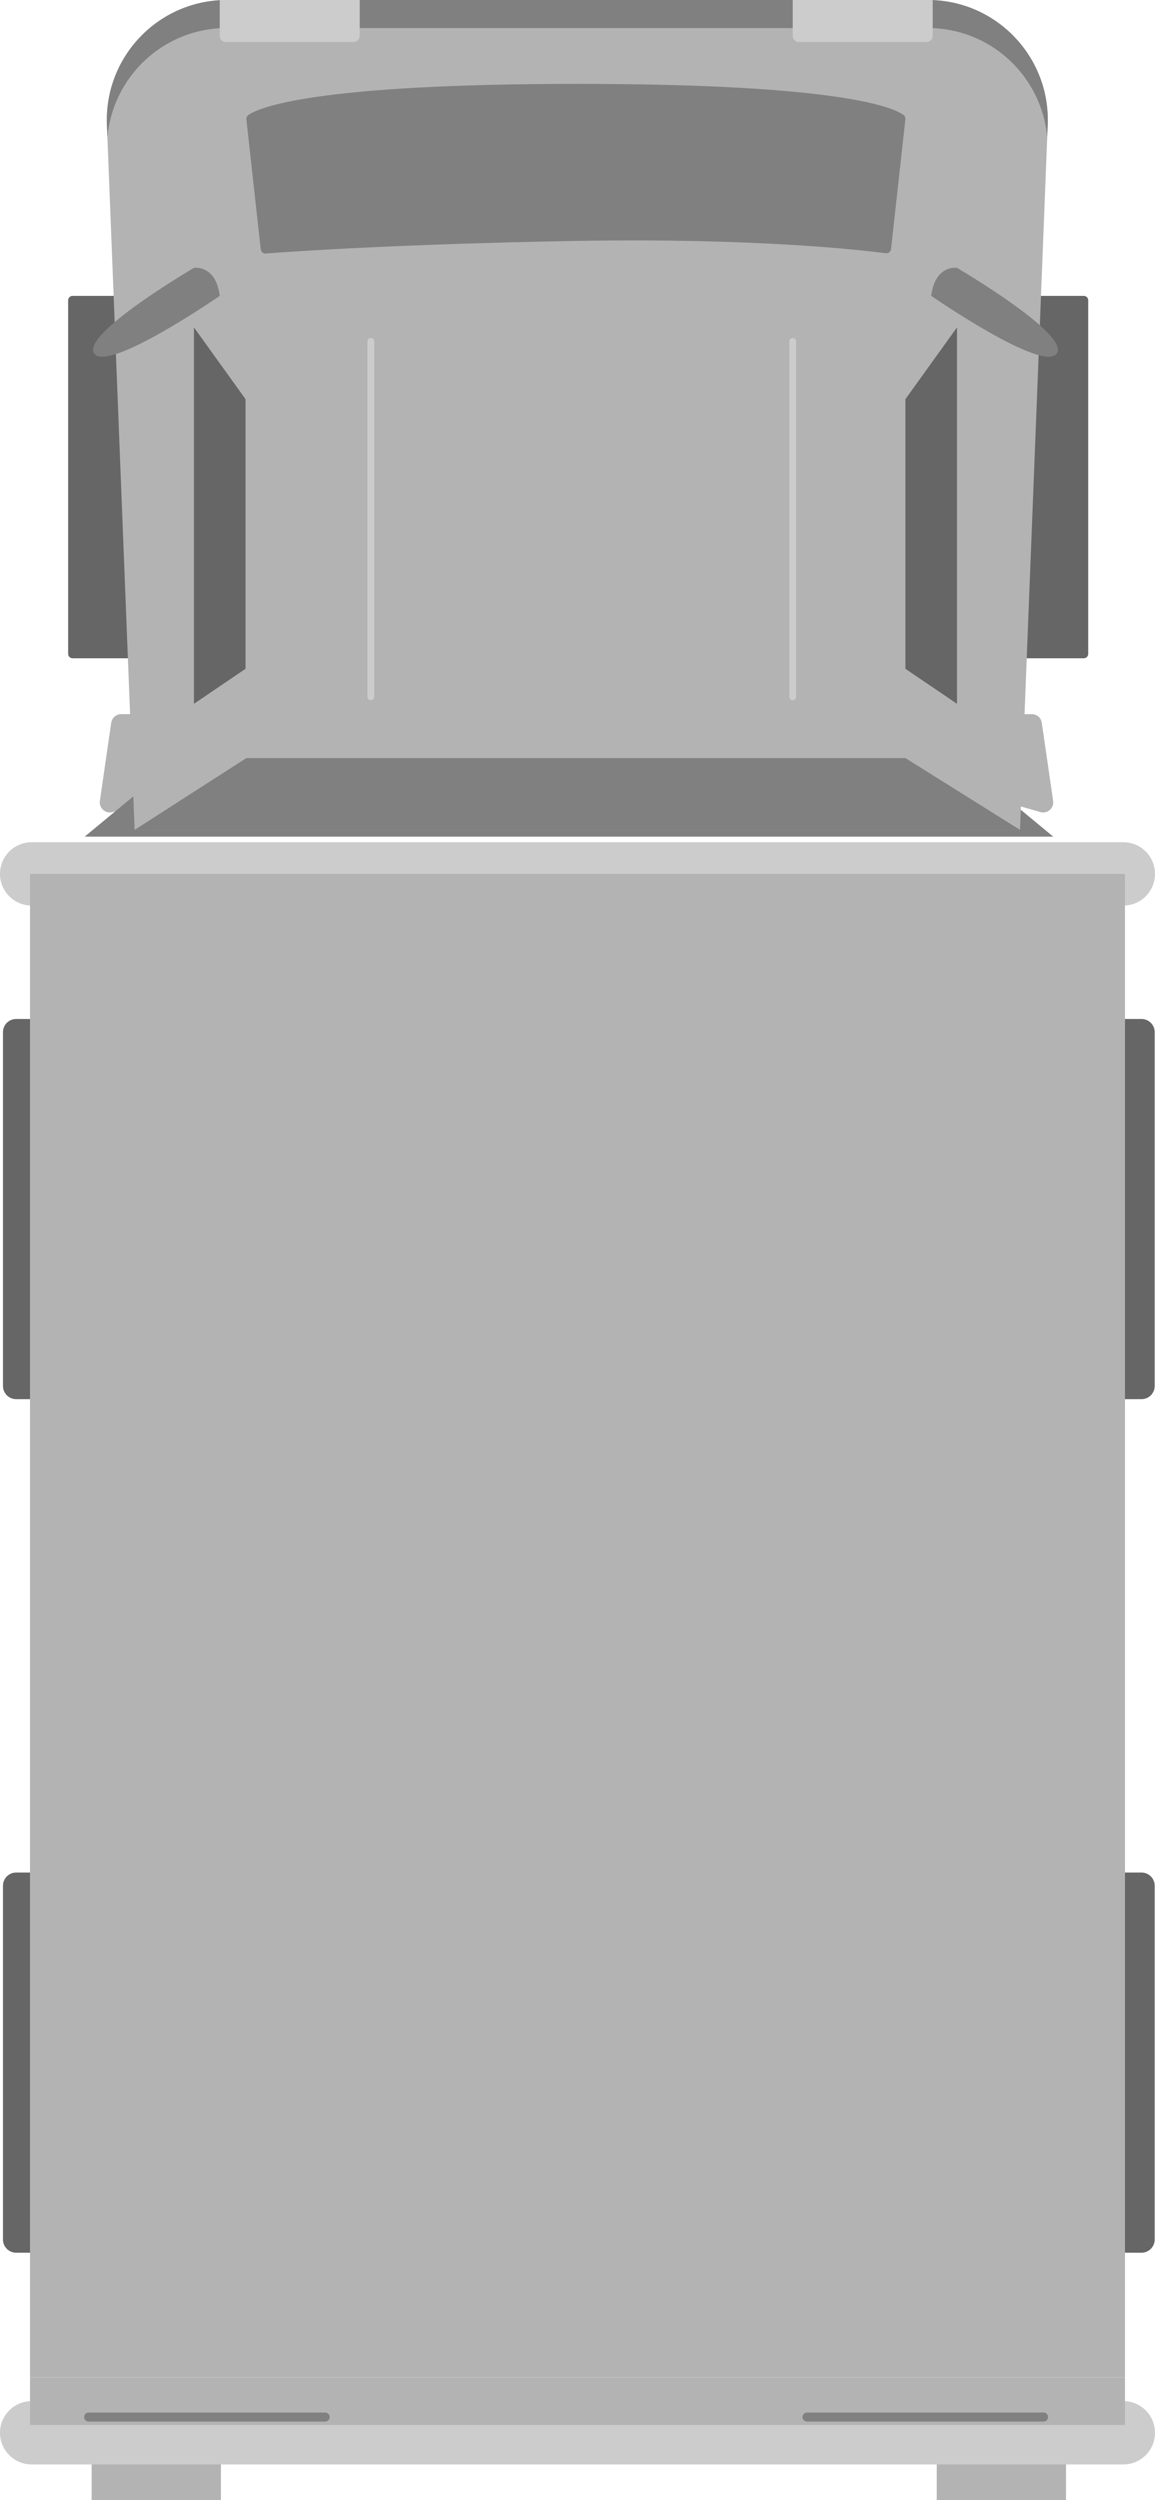 <!-- Generator: Adobe Illustrator 19.1.0, SVG Export Plug-In  -->
<svg version="1.1"
	 xmlns="http://www.w3.org/2000/svg" xmlns:xlink="http://www.w3.org/1999/xlink" xmlns:a="http://ns.adobe.com/AdobeSVGViewerExtensions/3.0/"
	 x="0px" y="0px" width="511.997px" height="1107.648px" viewBox="0 0 511.997 1107.648"
	 style="enable-background:new 0 0 511.997 1107.648;" xml:space="preserve">
<style type="text/css">
	.st0{fill:#666666;}
	.st1{fill:#B3B3B3;}
	.st2{fill:#808080;}
	.st3{fill:#CCCCCC;}
	.st4{fill:none;stroke:#808080;stroke-width:4;stroke-linecap:round;stroke-miterlimit:10;}
	.st5{fill:none;stroke:#CCCCCC;stroke-width:3;stroke-linecap:round;stroke-miterlimit:10;}
</style>
<defs>
</defs>
<g>
	<g>
		<path class="st0" d="M506.026,997.997H7.149c-3.22,0-5.831-2.61-5.831-5.831V835.402c0-3.22,2.61-5.831,5.831-5.831h498.877
			c3.22,0,5.831,2.61,5.831,5.831v156.764C511.857,995.386,509.246,997.997,506.026,997.997z"/>
		<path class="st0" d="M506.026,619.857H7.149c-3.22,0-5.831-2.61-5.831-5.831V457.263c0-3.22,2.61-5.831,5.831-5.831h498.877
			c3.22,0,5.831,2.61,5.831,5.831v156.764C511.857,617.246,509.246,619.857,506.026,619.857z"/>
		<rect x="40.623" y="1084.841" class="st1" width="57.311" height="22.808"/>
		<rect x="415.241" y="1084.841" class="st1" width="57.311" height="22.808"/>
		<path class="st1" d="M49.915,359.769l28.194-8.093c1.912-0.549,3.23-2.298,3.23-4.288v-26.547c0-2.464-1.997-4.461-4.461-4.461
			H53.714c-2.216,0-4.096,1.627-4.415,3.82l-5.03,34.64C43.804,358.045,46.802,360.662,49.915,359.769z"/>
		<path class="st1" d="M461.197,359.769l-28.194-8.093c-1.913-0.549-3.23-2.298-3.23-4.288v-26.547c0-2.464,1.997-4.461,4.461-4.461
			h23.163c2.216,0,4.096,1.627,4.415,3.82l5.03,34.64C467.308,358.045,464.31,360.662,461.197,359.769z"/>
		<polygon class="st2" points="434.611,343.954 69.817,343.954 37.538,370.65 466.89,370.65 		"/>
		<g>
			<path class="st3" d="M497.961,401.189H14.035C6.284,401.189,0,394.905,0,387.153s6.284-14.035,14.035-14.035h483.926
				c7.751,0,14.035,6.284,14.035,14.035S505.712,401.189,497.961,401.189z"/>
		</g>
		<g>
			<path class="st3" d="M497.961,1091.809H14.035c-7.751,0-14.035-6.284-14.035-14.035s6.284-14.035,14.035-14.035h483.926
				c7.751,0,14.035,6.284,14.035,14.035S505.712,1091.809,497.961,1091.809z"/>
		</g>
		<rect x="13.308" y="387.153" class="st1" width="485.381" height="666.008"/>
		<rect x="13.308" y="1053.162" class="st1" width="485.381" height="21.153"/>
		<line class="st4" x1="357.741" y1="1070.802" x2="462.587" y2="1070.802"/>
		<line class="st4" x1="39.294" y1="1070.802" x2="144.14" y2="1070.802"/>
	</g>
	<path class="st0" d="M480.437,131.08H32.166c-1.082,0-1.959,0.877-1.959,1.959v156.637c0,1.082,0.877,1.959,1.959,1.959h448.272
		c1.082,0,1.959-0.877,1.959-1.959V133.039C482.396,131.957,481.519,131.08,480.437,131.08z"/>
	<path class="st1" d="M100.512,0l310.804,0c30.181,0,54.308,25.095,53.122,55.253l-12.291,312.393H59.681L47.39,55.253
		C46.204,25.095,70.331,0,100.512,0z"/>
	<path class="st2" d="M109.226,52.917c-0.084-0.762,0.214-1.498,0.839-1.942c4.427-3.154,28.096-13.812,145.85-13.812
		c117.576,0,140.433,10.626,144.636,13.798c0.593,0.448,0.87,1.165,0.788,1.904l-6.345,57.456c-0.13,1.18-1.162,2.029-2.34,1.874
		c-10.201-1.348-57.368-6.858-137.375-5.454c-80.255,1.408-127.467,4.804-137.469,5.583c-1.14,0.089-2.107-0.747-2.232-1.883
		L109.226,52.917z"/>
	<polygon class="st0" points="424.224,145.042 401.352,176.842 401.352,296.288 424.224,311.801 	"/>
	<polygon class="st0" points="85.972,145.042 108.844,176.842 108.844,296.288 85.972,311.801 	"/>
	<line class="st5" x1="351.403" y1="308.698" x2="351.403" y2="151.247"/>
	<line class="st5" x1="164.39" y1="308.698" x2="164.39" y2="151.247"/>
	<polygon class="st2" points="452.147,367.646 401.352,335.845 109.212,335.845 59.681,367.646 	"/>
	<path class="st2" d="M412.788,131.08c0,0,49.442,34.127,55.647,25.596c6.205-8.532-44.211-38.006-44.211-38.006
		S414.538,117.119,412.788,131.08z"/>
	<path class="st2" d="M97.408,131.08c0,0-49.442,34.127-55.647,25.596c-6.205-8.532,44.211-38.006,44.211-38.006
		S95.659,117.119,97.408,131.08z"/>
	<path class="st2" d="M100.512,12.42h310.804c27.851,0,50.499,21.386,52.903,48.386l0.218-5.553C465.623,25.095,441.497,0,411.316,0
		L100.512,0C70.331,0,46.205,25.095,47.391,55.253l0.218,5.553C50.013,33.806,72.661,12.42,100.512,12.42z"/>
	<path class="st3" d="M410.723,18.615h-56.59c-1.508,0-2.73-1.222-2.73-2.73V0l62.05,0v15.885
		C413.453,17.393,412.231,18.615,410.723,18.615z"/>
	<path class="st3" d="M156.729,18.615h-56.59c-1.508,0-2.73-1.222-2.73-2.73V0l62.05,0v15.885
		C159.458,17.393,158.236,18.615,156.729,18.615z"/>
</g>
</svg>